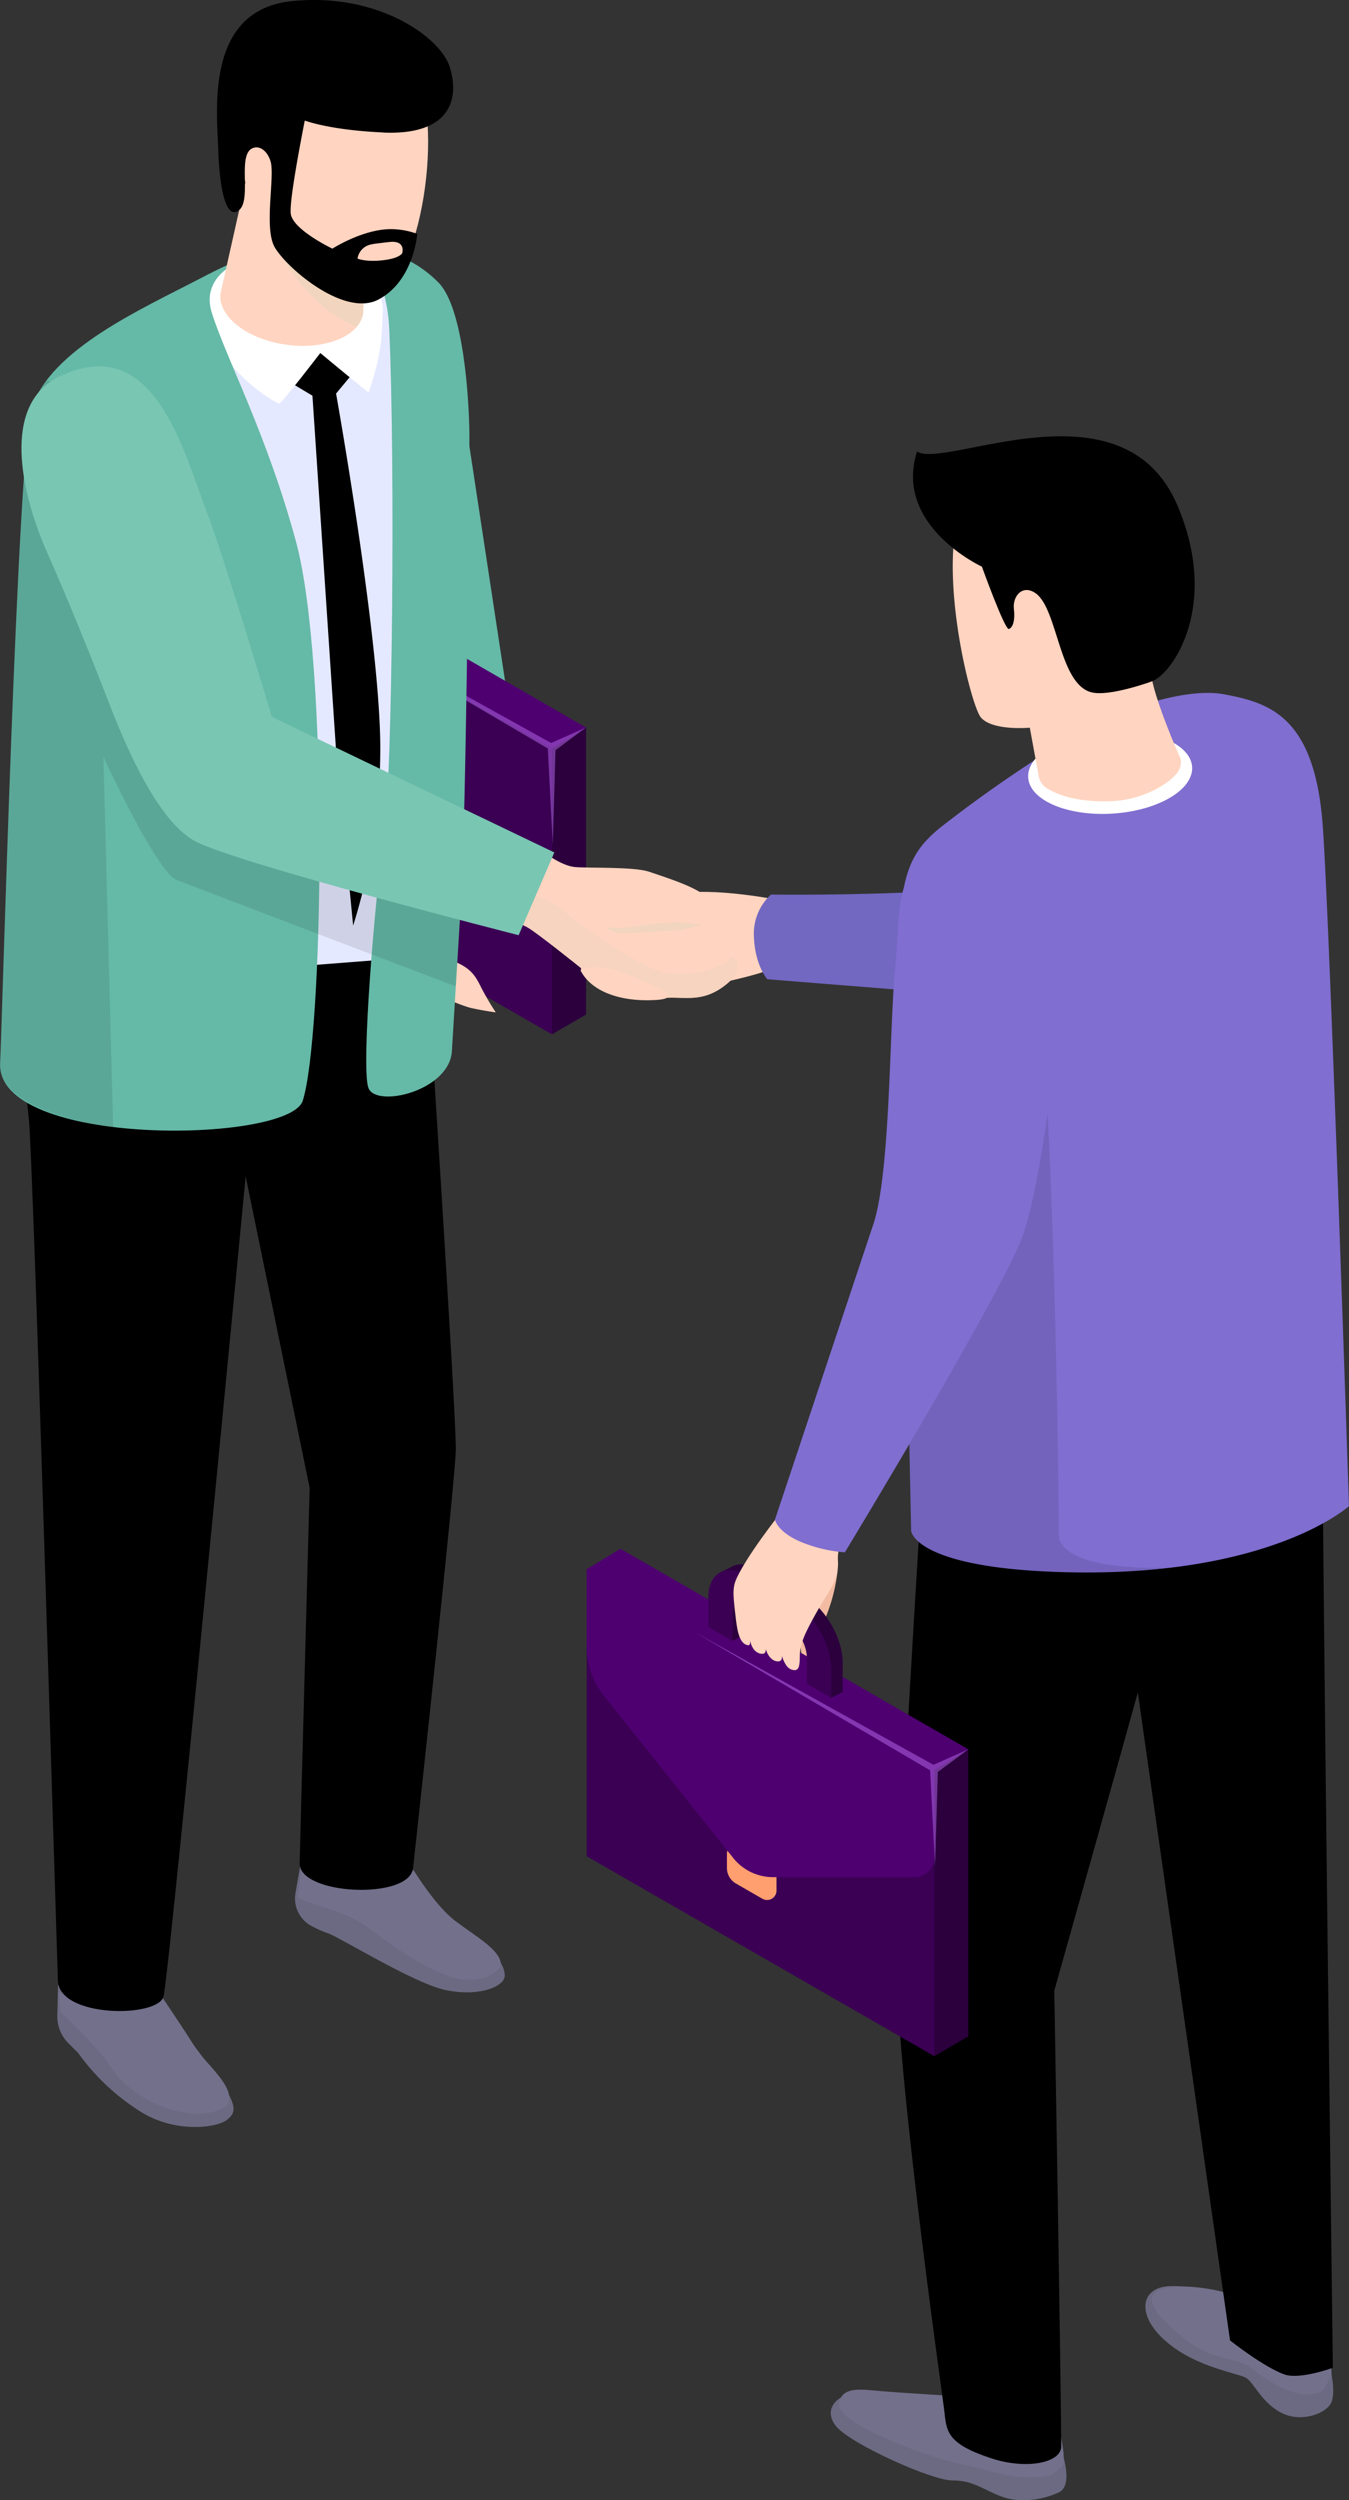 <svg xmlns="http://www.w3.org/2000/svg" width="286.654" height="531.043" viewBox="0 0 286.654 531.043">
  <rect x="0" y="0" width="286.654" height="531.043" fill="#333333" stroke="none"/>
  <g id="partner_1" data-name="partner 1" transform="translate(0.007 0.002)">
    <g id="b" transform="translate(-0.007 -0.002)">
      <g id="c">
        <g id="Group_30689" data-name="Group 30689">
          <path id="Path_18639" data-name="Path 18639" d="M58.665,40.67l10.918,71.837-4.552,63.966L46.55,138.587Z" transform="translate(37.887 33.094)" fill="#65b9a7"/>
          <g id="Group_30686" data-name="Group 30686" transform="translate(43.431 111.922)">
            <path id="Path_18640" data-name="Path 18640" d="M64.65,89.643v60.738l7.273-4.208V85.2Z" transform="translate(9.182 -42.598)" fill="#2b003d"/>
            <path id="Path_18641" data-name="Path 18641" d="M97.808,106.8V167.54L23.94,125.065V64.11Z" transform="translate(-23.94 -59.757)" fill="#3b0054"/>
            <path id="Path_18642" data-name="Path 18642" d="M23.94,66.063l73.868,42.692,7.236-4.443L31.122,61.71Z" transform="translate(-23.94 -61.71)" fill="#4e0070"/>
            <path id="Path_18643" data-name="Path 18643" d="M87.614,121.285l.58-20.149,6.493-4.806-7.436,3.283L36.67,71.52l49.892,29.272Z" transform="translate(-13.583 -53.728)" fill="#bb6df3" opacity="0.5"/>
          </g>
          <path id="Path_18644" data-name="Path 18644" d="M101.68,183.85A36.634,36.634,0,0,1,98.107,196.2c-1.505,3.119-2.013,6.71-3.682,6.13s.472-15.107.472-15.107l6.765-3.373Z" transform="translate(76.321 149.586)" fill="#f2bba2"/>
          <path id="Path_18645" data-name="Path 18645" d="M56.333,112.54c3.936,1.523,4.842,3.337,6.057,5.767a57.106,57.106,0,0,0,3.029,5.151s-2.43-.308-5.151-.907S49.06,118,49.06,118l7.273-5.459Z" transform="translate(39.929 91.568)" fill="#ffd4c0"/>
          <path id="Path_18646" data-name="Path 18646" d="M38.187,29.89c-8.615,1.832-19.152.49-11.3,22.906,6.275,17.937.4,106.84,5.278,140.518,1.215,8.415,20.621,10.718,20.621,10.718s23.523-78.6,23.287-102.215c-.218-23.613-11.9-64.673-11.9-64.673L38.187,29.908Z" transform="translate(19.645 24.323)" fill="#e5e9ff"/>
          <path id="Path_18647" data-name="Path 18647" d="M43.306,50.249,46.335,46.6l-5.912-5.459L39.062,41,34.51,48.418l3.79,2.267,5.006,75.174,3.645,37.378a126.1,126.1,0,0,0,5.767-37.687c0-22.743-9.394-75.319-9.394-75.319Z" transform="translate(28.091 33.362)"/>
          <path id="Path_18648" data-name="Path 18648" d="M35.707,218.782,34.656,224.8a6.6,6.6,0,0,0,3.518,7.019,24.124,24.124,0,0,0,3.355,1.487c2.412.762,18.444,10.755,25.173,12.1,7.236,1.451,12.314-.871,12.423-2.974.109-2.086-1.759-5.5-8.361-9.775S58.559,217.93,58.559,217.93l-22.87.871Z" transform="translate(28.127 177.314)" fill="#6b6a82"/>
          <path id="Path_18649" data-name="Path 18649" d="M34.888,225.325c1,1.215,10.229,2.847,15.089,6.583,5.151,3.954,13.584,9.848,19.3,10.827,5.205.889,9.195-1.7,8.687-3.7-.707-2.866-5.477-5.477-9.667-8.669-4.171-3.192-8.687-10.555-8.687-10.555l-23.74-1.542-1,7.037Z" transform="translate(28.384 177.591)" fill="#73708c"/>
          <path id="Path_18650" data-name="Path 18650" d="M70.258,111.98s6.257,95.6,6.257,104.681c0,5.767-8.343,82.193-9.086,89.012-.762,6.819-24.248,5.767-24.1-1.052.109-5.151,2.122-79.726,2.122-79.726L24.99,125.328l3.645-10.1L70.258,112Z" transform="translate(20.346 91.112)"/>
          <path id="Path_18651" data-name="Path 18651" d="M6.856,232.588l-.145,6.475a8,8,0,0,0,2.34,5.84l2.086,2.086a47.281,47.281,0,0,0,13,12.3c7.436,4.824,16.449,3.645,18.644,1.886s2.194-3.41-3.3-10.773-13.4-18.027-13.4-18.027l-19.242.218Z" transform="translate(5.472 189.063)" fill="#6b6a82"/>
          <path id="Path_18652" data-name="Path 18652" d="M7.255,237.543s8.016,7.4,10.773,11.734c4.171,6.547,15.162,11.571,22.416,9.159s-2.521-10.011-4.516-13.294c-1.977-3.3-7.581-11.535-7.581-11.535L6.91,233.39l.326,4.171Z" transform="translate(5.636 189.892)" fill="#73708c"/>
          <path id="Path_18653" data-name="Path 18653" d="M54.038,115.758S33.925,327.171,32.51,332.5c-1.215,4.552-22.126,4.552-22.434-3.337-.326-8.47-5.241-174.614-6.184-183.12-2.3-20.476-.472-33.515-.472-33.515l50.636,3.228Z" transform="translate(2.234 91.56)"/>
          <path id="Path_18654" data-name="Path 18654" d="M23.388,39.671c-.4,6.638,8.778,17.955,16.848,21.963.417.2,8.8-10.755,8.8-10.755s10.247,8.542,10.3,8.343c3.029-9.249,2.648-11.535,2.974-17.175.381-6.184-8.034-11.716-18.789-12.369S23.751,33.505,23.37,39.689Z" transform="translate(19.028 24.1)" fill="#fff"/>
          <path id="Path_18655" data-name="Path 18655" d="M109.424,106.063s-16.087-3.174-22.851-.617-18.19,11.716-18.5,14.98c-.29,2.9,8.161,7.526,13.548,6.529s6.057-1.741,10.41-2.231,13.112-2.485,16.359-3.845c3.265-1.36,1.016-14.8,1.016-14.8Z" transform="translate(55.393 84.986)" fill="#ffd4c0"/>
          <path id="Path_18656" data-name="Path 18656" d="M41.47,28.67s10.392.308,17.955,8.016c5.441,5.532,6.493,25.372,6.565,31.974.073,6.62-.744,82.247-1.741,98.66-.78,12.985-1.542,25.554-1.977,32.609-.508,8.47-16.123,12.151-17.737,7.817-1.632-4.353,1.4-40.5,3.41-54.644,1.65-11.589,2.321-77.024,1.016-106.5-.6-13.548-7.49-17.918-7.49-17.918Z" transform="translate(33.754 23.331)" fill="#65b9a7"/>
          <path id="Path_18657" data-name="Path 18657" d="M54.751,29.828S41.965,32.6,45.012,42.233c3.029,9.63,11.734,25.844,17.882,48.587,7.073,26.188,5.767,105.334,1.415,118.737-2.956,9.086-65.4,10.029-64.292-8.125C.361,195.755,3.68,71.9,6.691,62.491,10.717,49.923,30.068,41.381,42.6,34.852c4.008-2.086,7.8-4.026,12.151-5.042Z" transform="translate(0.015 24.258)" fill="#65b9a7"/>
          <path id="Path_18658" data-name="Path 18658" d="M68.92,99.864s3.79,2.974,6.71,3.246c2.9.272,12.641-.109,15.833,1.016,3.029,1.052,12.514,3.9,12.768,6.456s-3.21.871-5.985.472c-2.775-.381-7.327-.725-7.327-.725s5.6,5.84,9.068,7.78,9.032,2.938,9.957,4.879-.272,3.809-3.083,5.767c-4.262,2.956-7.762,1.995-11.408,2.122-6.348.236-13.656-2.34-16.595-4.752s-11.226-8.977-13.094-10.084c-1.85-1.106-8.615-3.627-8.615-3.627l11.281-12.8.49.272Z" transform="translate(46.511 81.048)" fill="#ffd4c0"/>
          <path id="Path_18659" data-name="Path 18659" d="M106.843,125.751c2.811-1.959,4.008-3.827,3.083-5.767a2.6,2.6,0,0,0-.834-.907c-2.321,2.956-9.812,4.5-14.473,3.446-4.951-1.106-17.737-9.667-21.455-13.239-1.9-1.832-8.107-4.153-13.729-6l-2.285,6.112s6.765,2.539,8.615,3.645,10.156,7.653,13.094,10.084,10.265,4.987,16.595,4.752c3.645-.145,7.146.816,11.408-2.122Z" transform="translate(46.511 84.034)" fill="#f1d5be" opacity="0.5"/>
          <path id="Path_18660" data-name="Path 18660" d="M91.962,107.532a11.271,11.271,0,0,0-3.627,9.05c.236,6.021,2.829,8.941,2.829,8.941l61.191,4.879s45.685,5.949,45.376-12.858c-.308-17.955-12.55-18.245-39.609-13.8s-66.16,3.79-66.16,3.79Z" transform="translate(71.875 82.466)" fill="#7267c1"/>
          <path id="Path_18661" data-name="Path 18661" d="M71.167,107.826c-.943,1.088-.4,3.573,2.775,3.845,3.156.272,10.029-.49,12.641-.49s15.325-4.951,15.325-4.951l-30.723,1.578Z" transform="translate(57.576 86.434)" fill="#f1d5be"/>
          <path id="Path_18662" data-name="Path 18662" d="M86.426,104.41c-3.21,1.469-8,1.995-10.591,3.029s-4.715.127-5.441,1.215-.58,4.189,5.731,3.391,9.9-1.4,13.584-.889c3.682.49,10.827,1.052,12.351-.834s-.78-4.824-.78-4.824l-14.853-1.07Z" transform="translate(57.044 84.953)" fill="#ffd4c0"/>
          <path id="Path_18663" data-name="Path 18663" d="M68.069,114.09c-.617-1.179,5.586-.943,7.454-.236a98.166,98.166,0,0,1,9.9,4.316c1.088.707,2.557,1.832-1.451,2.068C76.321,120.692,70.336,118.37,68.069,114.09Z" transform="translate(55.36 92.158)" fill="#ffd4c0"/>
          <path id="Path_18664" data-name="Path 18664" d="M57.62,24.335c.526-4.044-4.625-8.089-11.571-9.068-6.928-.979-13.022,1.469-13.638,5.5h0S25.863,49.961,25.863,50c-.689,4.86,5.513,9.775,13.874,10.954,8.343,1.179,15.688-1.8,16.377-6.656,0-.036,1.505-29.961,1.505-29.961h0Z" transform="translate(21.014 12.25)" fill="#ffd4c0"/>
          <path id="Path_18665" data-name="Path 18665" d="M31.933,35.244A46.635,46.635,0,0,1,30.5,17.852c2.376-2.194,6.928-3.319,11.97-2.593,6.928.979,12.1,5.042,11.571,9.068h0s-1.505,29.925-1.505,29.961a5.549,5.549,0,0,1-1.415,2.884c-9.05-3.537-16.794-14.328-19.17-21.945Z" transform="translate(24.629 12.24)" fill="#f1d5be"/>
          <path id="Path_18666" data-name="Path 18666" d="M65.653,13.959c5.985,11.081.725,47.317-10.718,47.426S32.645,47.529,29.744,38.244c-2.9-9.268-2.992-28.782,7-33.515S59.578,2.7,65.653,13.959Z" transform="translate(22.828 2.041)" fill="#ffd4c0"/>
          <path id="Path_18667" data-name="Path 18667" d="M40.776,108.7,18.65,45.335,9.836,44.61A20.453,20.453,0,0,0,6.7,50.432C3.688,59.862.369,183.714.006,189.39c-.453,7.4,10.591,11.788,24.03,13.765l-2.068-78.692s11.208,24.248,15.452,26.062c1.977.852,53.882,20.584,59.414,22.67.345-5.731.744-12.224,1.143-18.862.109-1.777.218-4.28.308-7.291L40.74,108.685Z" transform="translate(0.007 36.3)" fill="#020202" opacity="0.1"/>
          <path id="Path_18668" data-name="Path 18668" d="M173.344,284.525s1.451,5.6.345,7.962c-1.124,2.358-6.275,4.262-10.428,2.249s-5.931-6.275-7.508-7.4c-1.56-1.124-10.428-2.122-17.03-7.726s-5.713-11.77.889-11.879c6.62-.109,18.608,2.92,22.851,5.713,4.262,2.793,10.864,11.1,10.864,11.1Z" transform="translate(109.194 217.831)" fill="#6b6a82"/>
          <path id="Path_18669" data-name="Path 18669" d="M169.594,290.535c-4.734.979-10.755-3.138-13.566-5.5-2.793-2.358-7.726-1.124-14.11-6.166s-8.633-8.524-5.713-10.192c2.92-1.687,13.511-1.2,21.8,3.283s13.82,7.708,13.82,7.708,2.013,6.166,1.016,7.508c-1.016,1.342-.562,2.793-3.246,3.355Z" transform="translate(109.805 217.878)" fill="#73708c"/>
          <path id="Path_18670" data-name="Path 18670" d="M170.208,155.39s7.69,4.552,6.438,22.579c-.345,5.024,2.14,198.518,2.14,198.518s-7.073,2.593-10.338,1.4c-4.516-1.65-11.516-7.218-11.516-7.218L128.35,169.9l41.858-14.509Z" transform="translate(104.44 126.431)"/>
          <path id="Path_18671" data-name="Path 18671" d="M146.388,292.8s2.666,7.182-.6,8.723-8.343,2.43-12.459.78-5.8-3.319-10.174-3.319-21.292-7.617-24.574-11.371c-3.265-3.754,0-8.052,8.107-7.508s19.732,1.433,21.781,2.1S146.388,292.8,146.388,292.8Z" transform="translate(79.202 227.859)" fill="#6b6a82"/>
          <path id="Path_18672" data-name="Path 18672" d="M141.982,298.268c-7.6.816-10.047-1.106-17.066-2.43s-26.986-8.705-26.624-12.786,4.951-3.21,8.832-2.884,16.214,1.106,17.193,1.106,21.056,8.288,21.056,8.288,1.451,5.967.127,6.837C144.176,297.288,144.05,298.05,141.982,298.268Z" transform="translate(79.981 227.701)" fill="#73708c"/>
          <path id="Path_18673" data-name="Path 18673" d="M166.427,148.44s9.812,16.232,3.736,39.772-31.557,113.822-31.557,113.822,1.469,85.53,1.469,96.829c0,3.41-7.273,5.006-14.926,2.485-9.576-3.156-9.431-5.8-9.939-10.247-.453-3.9-11.117-78.185-10.174-99.93,1.233-28.637,6.638-115.509,6.638-115.509l54.753-27.222Z" transform="translate(85.424 120.776)"/>
          <g id="Group_30687" data-name="Group 30687" transform="translate(191.088 147.17)">
            <path id="Path_18674" data-name="Path 18674" d="M174.262,81.426c9.612,1.777,19.279,4.534,21.056,27.6,1.451,18.934,5.6,144.853,5.6,144.853s-17.066,15.506-61.88,13.983c-30.559-1.034-31.158-8.723-31.158-8.723s-1.6-77.913-2.485-119.553c-.417-19.442,2.176-24.466,8.56-29.743a281.174,281.174,0,0,1,29.489-20.2c8.306-4.788,22.561-9.739,30.849-8.216Z" transform="translate(-105.356 -81.145)" fill="#806ed0"/>
            <path id="Path_18675" data-name="Path 18675" d="M107.855,234.467s-1.578-77.822-2.485-119.444c.073-.671.127-1.378.2-2.031l28.836-1.542c4.371,42.638,4.842,123.978,4.842,123.978s-.907,7.581,23.722,6.855h0a153.408,153.408,0,0,1-23.958.925c-30.559-1.034-31.158-8.723-31.158-8.723Z" transform="translate(-105.345 -56.489)" fill="#020202" opacity="0.1"/>
          </g>
          <path id="Path_18676" data-name="Path 18676" d="M120.464,95.543c.308,4.842,8.361,8.27,17.991,7.653,9.612-.617,17.157-5.06,16.848-9.92-.308-4.842-8.361-8.27-17.991-7.653C127.7,86.239,120.156,90.682,120.464,95.543Z" transform="translate(98.017 69.609)" fill="#fff"/>
          <path id="Path_18677" data-name="Path 18677" d="M159.932,117.771a3.5,3.5,0,0,1-.58,3.228c-1.215,1.832-6.729,5.84-14.182,6.094-7.49.254-11.48-1.523-13.421-2.666a3.972,3.972,0,0,1-1.886-2.775l-1.868-10.174s-7.944.744-10.41-2.194S105.9,68.713,116.9,58.9c11.009-9.83,35.837-7.962,40.335,9.141s-2.956,26.66-3.5,30.668c-.453,3.3,4.28,14.835,6.184,19.079Z" transform="translate(90.831 43.082)" fill="#ffd4c0"/>
          <path id="Path_18678" data-name="Path 18678" d="M157.7,103.159s-8.941,3.283-12.8,2.321C138,103.757,137.768,87.961,133.107,84.5c-2.793-2.068-5.042.49-4.7,3.319.272,2.321-.2,3.917-1.07,4.208-.852.29-5.731-13.239-5.731-13.239s-18.825-8.669-13.783-24.447c6.057,3.845,43.871-15.76,55.388,11.571,9.086,21.564-1.378,35.891-5.513,37.233Z" transform="translate(87.043 41.571)"/>
          <g id="Group_30688" data-name="Group 30688" transform="translate(124.663 328.957)">
            <path id="Path_18679" data-name="Path 18679" d="M109.45,209.3v60.756l7.254-4.226V204.87Z" transform="translate(-35.6 -162.268)" fill="#2b003d"/>
            <path id="Path_18680" data-name="Path 18680" d="M142.616,226.454V287.21L68.73,244.735V183.78Z" transform="translate(-68.73 -179.427)" fill="#3b0054"/>
            <path id="Path_18681" data-name="Path 18681" d="M95.7,221.759v4.062a2,2,0,0,1-2.992,1.741l-5.64-3.246a3.8,3.8,0,0,1-1.9-3.3v-3.029a1.988,1.988,0,0,1,2.992-1.723l6.547,3.79a2,2,0,0,1,1,1.723Z" transform="translate(-55.362 -153.223)" fill="#ff9e6e"/>
            <path id="Path_18682" data-name="Path 18682" d="M142.608,226.47v18.481a4.249,4.249,0,0,1-4.244,4.244H108.349a10.833,10.833,0,0,1-8.506-4.1L72.385,210.674a16.735,16.735,0,0,1-3.645-10.428V183.76l73.886,42.692Z" transform="translate(-68.722 -179.444)" fill="#4e0070"/>
            <path id="Path_18683" data-name="Path 18683" d="M68.73,185.733l73.886,42.674,7.218-4.425-73.923-42.6Z" transform="translate(-68.73 -181.38)" fill="#4e0070"/>
            <path id="Path_18684" data-name="Path 18684" d="M102.192,189.853l-9.54-5.513c-2.34-1.36-4.461-1.451-5.967-.526l-2.376,1.179.345,1.8a8.557,8.557,0,0,0-.29,2.249v6.2l2.122,1.233.562,2.992,2.467-1.251v-5.586c0-2.63,1.85-3.682,4.135-2.358l7.526,4.335a9.126,9.126,0,0,1,4.135,7.146v5.586l2.3,1.342.381,2.884,2.466-1.251v-6.2c0-5.259-3.718-11.643-8.288-14.291Z" transform="translate(-56.054 -179.896)" fill="#2b003d"/>
            <path id="Path_18685" data-name="Path 18685" d="M83,189.755v6.2l5.151,2.974v-5.586c0-2.63,1.85-3.682,4.135-2.358l7.526,4.335a9.126,9.126,0,0,1,4.135,7.146v5.586l5.151,2.974v-6.2c0-5.241-3.718-11.643-8.288-14.291l-9.54-5.513c-4.57-2.648-8.288-.526-8.288,4.715Z" transform="translate(-57.136 -179.345)" fill="#3b0054"/>
            <path id="Path_18686" data-name="Path 18686" d="M132.4,240.937l.58-20.131L139.469,216l-7.418,3.283L81.47,191.19l49.874,29.272Z" transform="translate(-58.365 -173.398)" fill="#bb6df3" opacity="0.5"/>
          </g>
          <path id="Path_18687" data-name="Path 18687" d="M97.586,176.028s-7.037,8.633-10.247,14.527c-1.723,3.156-1.65,3.736-.889,10.247.363,3.029.961,5.241,2.593,5.441.744.091.272-1.7.272-1.7s.272,2.992,2.249,3.464.943-1.922.943-1.922.544,3.192,2.539,3.555c1.977.345.889-2.176.889-2.176s.671,3.373,2.249,3.917c1.578.562,1.832-.453,1.832-2.775,0-2.7,1.179-5.1,3.609-9.431,2.593-4.588,4.77-6.638,4.5-10.972s3.3-7.98,3.3-7.98L97.6,176.01Z" transform="translate(69.933 143.208)" fill="#ffd4c0"/>
          <path id="Path_18688" data-name="Path 18688" d="M126.373,100.341c10.972-3.827,21.745,2.974,24.411,14.436s-2.992,54.97-7.381,67.049c-4.389,12.1-37.759,67.122-37.759,67.122a30.317,30.317,0,0,1-9.7-2.376c-4.77-2.14-5.151-4.588-5.151-4.588s17.3-51.905,20.911-62.751c3.609-10.827,3.41-41.115,4.552-53.356,1.4-14.872-.472-21.854,10.12-25.554Z" transform="translate(73.881 80.771)" fill="#806ed0"/>
          <path id="Path_18689" data-name="Path 18689" d="M10.6,45.038C-1.877,50.968,2.367,69.9,8.116,82.8c3.754,8.4,8.977,21.237,12.133,29.4,3.138,8.161,10.356,26.841,19.152,31.557s68.754,19.968,68.754,19.968l7.581-17.574-60.012-28.8s-10.011-33.352-13.33-42.13C36.753,60.345,30.75,35.462,10.619,45.038Z" transform="translate(2.054 34.911)" fill="#79c6b3"/>
          <path id="Path_18690" data-name="Path 18690" d="M60.679,28.149c13.548.617,16.522-6.348,14.2-13.91C72.957,8,59.736-1.648,41.328.238S25.4,23.289,25.676,31.6c.254,8.306,1.614,15.216,4.407,13.04s-.435-11.77,2.9-13.167c1.759-.744,3.446,1.034,3.917,3.192.689,3.718-1.505,14.055.834,17.937C40.493,57.2,52.554,67.359,59.681,63.642c7.563-3.936,8.288-13.965,8.288-13.965a16.368,16.368,0,0,0-6.13-1c-5.84.236-11.9,4.135-11.9,4.135S41.727,48.9,41.11,45.524c-.381-2.049,1.451-12.224,2.956-19.913,2.485.834,7.617,2.1,16.613,2.521Zm-2.231,23.7c.345-.073,3.264-.417,3.627-.453,3.537-.381,2.7,2.358,2.7,2.358S64.342,54.9,60.443,55.3c-3.555.363-5.169-.381-5.169-.381a3.62,3.62,0,0,1,3.174-3.047Z" transform="translate(20.693 0.002)"/>
        </g>
      </g>
    </g>
  </g>
</svg>
